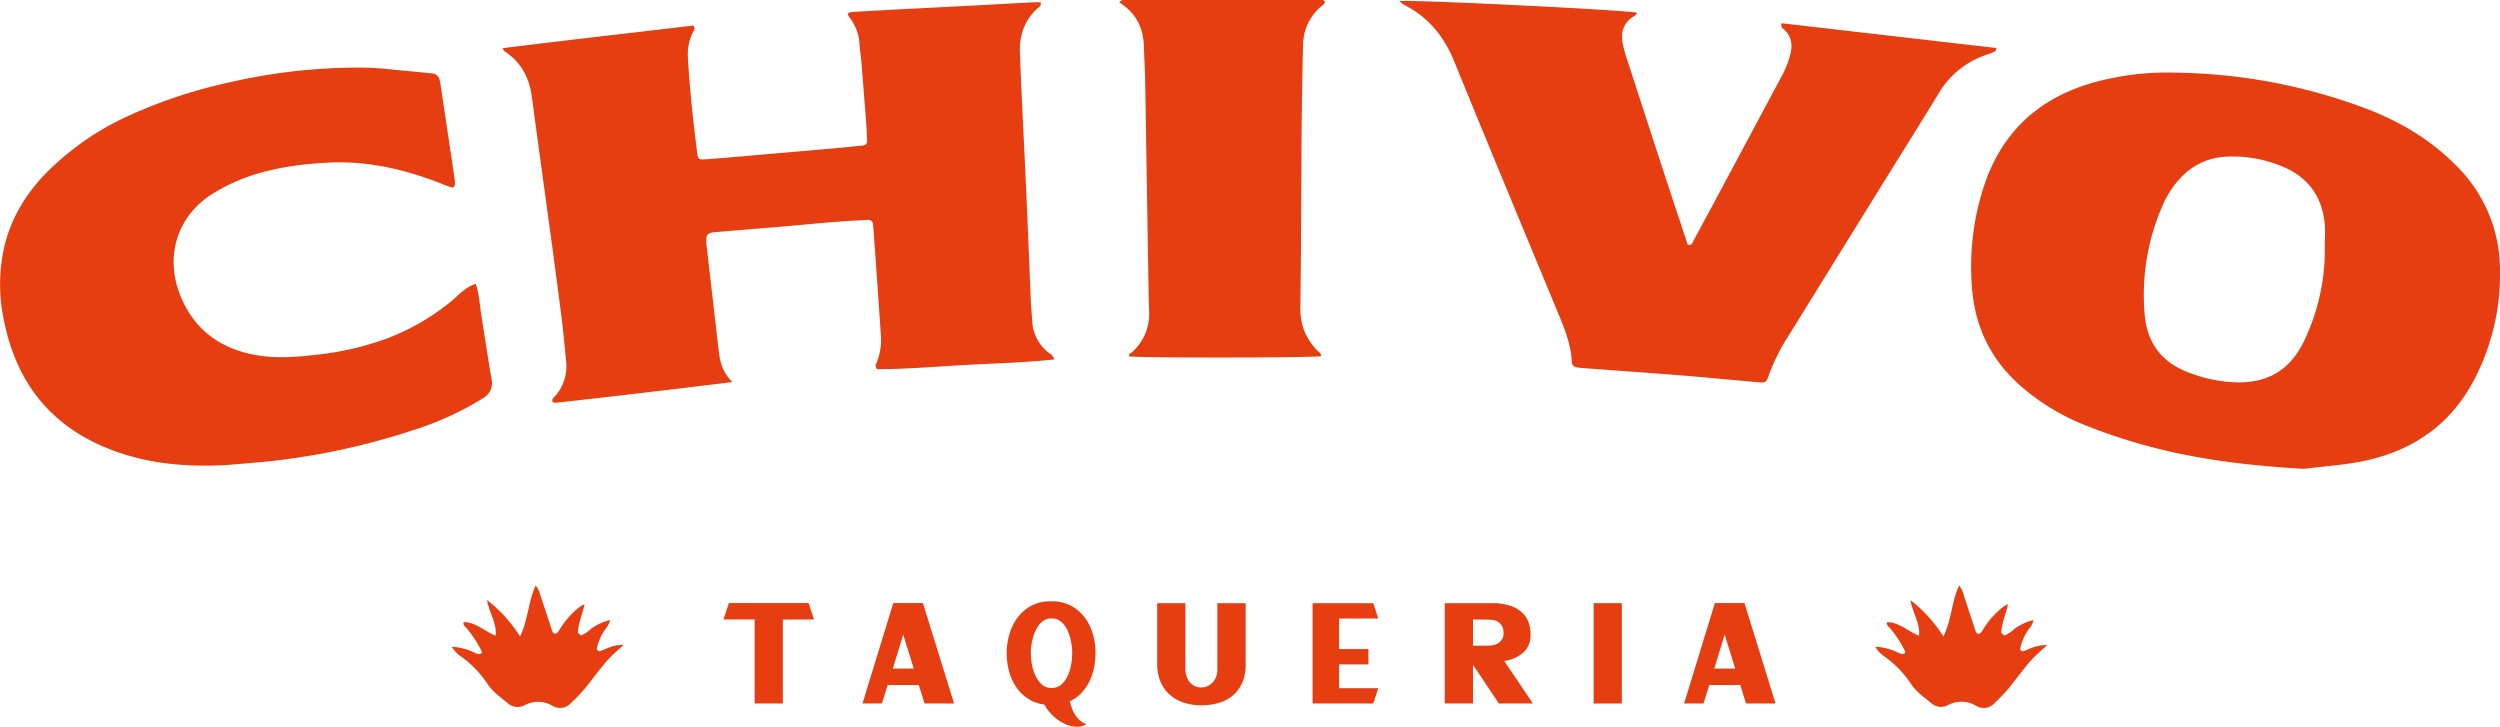 <svg xmlns="http://www.w3.org/2000/svg" viewBox="0 0 860 250"><defs><style>.cls-1{fill:#e63d11;}</style></defs><title>Recurso 1</title><g id="Capa_2" data-name="Capa 2"><g id="Capa_1-2" data-name="Capa 1"><path class="cls-1" d="M269.3,213.13V242h-9.7v-28.9H248.87l1.86-5.64h27.44l1.86,5.64Z"/><path class="cls-1" d="M318.06,242l-2-6.37H305.37l-2,6.37h-6.67l10.59-34.54h10.19L328.2,242Zm-10.93-12h7.2l-3.62-11.71Z"/><path class="cls-1" d="M368,241.25a23.81,23.81,0,0,0,.73,2.38,11.77,11.77,0,0,0,1.11,2.25,9.12,9.12,0,0,0,1.61,1.91,6.56,6.56,0,0,0,2.28,1.3,5.86,5.86,0,0,1-3.48.9,10.2,10.2,0,0,1-4-1,15.29,15.29,0,0,1-3.87-2.62,15.58,15.58,0,0,1-3.13-4,13.47,13.47,0,0,1-6-2.28,14.83,14.83,0,0,1-4.14-4.46,18.82,18.82,0,0,1-2.3-6,25.13,25.13,0,0,1-.44-6.91,24.3,24.3,0,0,1,1.05-5.12,17,17,0,0,1,2.62-5.14,14.52,14.52,0,0,1,4.58-4,13.85,13.85,0,0,1,6.89-1.6h.2a13.81,13.81,0,0,1,6.88,1.6,14.3,14.3,0,0,1,4.58,4,16.78,16.78,0,0,1,2.62,5.14,22.32,22.32,0,0,1,1,5.12,26.47,26.47,0,0,1-.25,5.85A19.34,19.34,0,0,1,375,233.9a16.47,16.47,0,0,1-2.89,4.36A12.67,12.67,0,0,1,368,241.25Zm-13.33-18.37a25,25,0,0,0,.15,4.7A16.13,16.13,0,0,0,356,232a9.78,9.78,0,0,0,2.25,3.33,4.78,4.78,0,0,0,3.41,1.32h.19a4.78,4.78,0,0,0,3.41-1.32,9.6,9.6,0,0,0,2.23-3.33,17.66,17.66,0,0,0,1.15-4.46,21.94,21.94,0,0,0,.12-4.7c0-.26-.09-.69-.17-1.28a18.93,18.93,0,0,0-.41-2,18.73,18.73,0,0,0-.79-2.32,9.78,9.78,0,0,0-1.25-2.21,6.57,6.57,0,0,0-1.81-1.64,4.74,4.74,0,0,0-2.48-.64h-.19a4.77,4.77,0,0,0-2.48.64,6.57,6.57,0,0,0-1.81,1.64,10.25,10.25,0,0,0-1.27,2.21,15,15,0,0,0-.81,2.32,16.93,16.93,0,0,0-.42,2C354.75,222.19,354.69,222.62,354.66,222.88Z"/><path class="cls-1" d="M428.5,207.49v20.82a15.85,15.85,0,0,1-1.05,6.25,12,12,0,0,1-3.11,4.46,13.23,13.23,0,0,1-4.83,2.69,20.16,20.16,0,0,1-6.25.91,19.08,19.08,0,0,1-6.1-.93,13.71,13.71,0,0,1-4.8-2.74,12.42,12.42,0,0,1-3.16-4.49,15.73,15.73,0,0,1-1.13-6.15V207.49h9.71v22.78a7.18,7.18,0,0,0,.34,2.21,6.24,6.24,0,0,0,1,2,5,5,0,0,0,4.11,2,5,5,0,0,0,2.31-.52,5.62,5.62,0,0,0,1.76-1.37,5.7,5.7,0,0,0,1.1-1.93,6.82,6.82,0,0,0,.37-2.26V207.49Z"/><path class="cls-1" d="M460.65,236.74h13.47L472.41,242H451.53V207.49h20.88l1.71,5.29H460.65v10.49h10.09v5.29H460.65Z"/><path class="cls-1" d="M515.62,242l-8.91-13.32V242H497V207.49h16.37a19.45,19.45,0,0,1,6,.84,10.79,10.79,0,0,1,4.26,2.42,9,9,0,0,1,2.38,3.87,12.9,12.9,0,0,1,.41,5.17,7.5,7.5,0,0,1-2.47,4.75,12.54,12.54,0,0,1-6.49,2.84L527.33,242Zm-8.91-28.9v9h5a12.56,12.56,0,0,0,1.57-.12,5.49,5.49,0,0,0,1.79-.56,4.41,4.41,0,0,0,1.49-1.28,3.49,3.49,0,0,0,.64-2.2,4.86,4.86,0,0,0-.54-2.67,3.91,3.91,0,0,0-1.52-1.45,5.51,5.51,0,0,0-2-.59c-.72-.06-1.4-.09-2-.09Z"/><path class="cls-1" d="M548.21,242V207.49h9.7V242Z"/><path class="cls-1" d="M600.64,242l-2-6.37H588L586,242h-6.67l10.59-34.54H600.1L610.78,242Zm-10.93-12h7.2l-3.62-11.71Z"/><path class="cls-1" d="M748.54,25A192.57,192.57,0,0,1,814.29,37.5C825.7,41.89,836,48,844.69,56.73A50.38,50.38,0,0,1,860,92.94a78,78,0,0,1-8.76,37.45c-8,15.42-20.81,24.47-37.74,28.12-6.65,1.43-13.44,1.82-20.16,2.68a12.23,12.23,0,0,1-2.42,0c-17.28-1.06-34.42-3.06-51.19-7.51a194.28,194.28,0,0,1-22.93-7.61,76.48,76.48,0,0,1-21.35-13c-10.39-9-16-20.31-17.06-33.85a88.63,88.63,0,0,1,3.89-34.57c6.18-19.32,19.31-31.29,38.91-36.54A94.81,94.81,0,0,1,748.54,25Zm51.19,59.73c0-2.56.21-5.14,0-7.67-.93-9.4-5.71-16.17-14.61-19.78a43.76,43.76,0,0,0-19.4-3.38A22.56,22.56,0,0,0,751.31,60,32,32,0,0,0,743.8,71a76.46,76.46,0,0,0-6,37.5c.83,9.16,5.54,15.81,14.38,19.37a49.82,49.82,0,0,0,16,3.61c12.44.7,20-4.85,24.5-14.34.34-.72.67-1.45,1-2.19A72.37,72.37,0,0,0,799.73,84.68Z"/><path class="cls-1" d="M190,138.11c-.16-1,.62-1.45,1.1-2A15.52,15.52,0,0,0,194.72,124c-.49-4.93-.92-9.87-1.55-14.78-1.48-11.57-3-23.14-4.61-34.7-1.84-13.62-3.76-27.23-5.54-40.87-.87-6.7-3.6-12.2-9.47-16-.22-.14-.32-.49-.68-1.07,22-2.77,43.88-5.19,65.61-7.79.84,1,.19,1.67-.13,2.31a17.33,17.33,0,0,0-1.7,8.86c.61,10.85,1.82,21.66,3.15,32.45.31,2.45.46,2.56,3.15,2.38,5-.35,10-.81,15-1.24q15.21-1.32,30.41-2.65c2.74-.24,5.46-.57,8.2-.81,1.15-.11,1.78-.6,1.72-1.8-.11-2.08-.16-4.16-.32-6.23q-.81-10.51-1.67-21c-.16-1.91-.47-3.81-.62-5.72a16.26,16.26,0,0,0-3.41-9.31c-1-1.28-.66-1.83,1.15-1.93q7-.4,14-.79c8.55-.44,17.1-.86,25.65-1.31,7.58-.39,15.16-.82,22.75-1.23.75,0,1.5,0,2.18,0,.29,1.36-.63,1.67-1.15,2.15-4.45,4.1-6.19,9.24-6,15.12q.45,11.27,1,22.53c.46,10.22,1,20.44,1.42,30.66.47,10.71.88,21.41,1.34,32.12.1,2.39.36,4.78.49,7.18a14.69,14.69,0,0,0,5.2,10.46c.8.72,2,1.11,2.38,2.66-10.26,1.1-20.51,1.34-30.73,1.9s-20.26,1.47-30.2,1.43a1.51,1.51,0,0,1-.27-2,21.06,21.06,0,0,0,1.5-10.34q-1.17-17.47-2.43-34.93c-.05-.8-.14-1.59-.22-2.39a1.62,1.62,0,0,0-1.89-1.67c-3.55.19-7.1.36-10.64.64-6,.48-11.9,1.06-17.86,1.58l-24.14,2a7,7,0,0,0-1.42.28A1.8,1.8,0,0,0,243,82a15.23,15.23,0,0,0,0,1.91q2.13,18.59,4.29,37.16c.43,3.69,1.4,7.19,4.66,10.36-20.62,2.52-40.43,4.88-60.27,7.07C191.1,138.53,190.44,138.71,190,138.11Z"/><path class="cls-1" d="M77.7,160c-14.19.68-25.85-.54-37.14-4.44-21.53-7.45-34.39-22.42-39-44.4a58.89,58.89,0,0,1,0-26.64C3.94,74.81,9,66.55,16,59.39A95.6,95.6,0,0,1,44.44,39.74,170.68,170.68,0,0,1,79.27,28.26a197,197,0,0,1,45.15-5c6,0,11.92.87,17.87,1.37,2.09.18,4.18.42,6.27.62a2.82,2.82,0,0,1,2.68,2.35c.15.62.28,1.25.37,1.88q2.38,15.89,4.74,31.78c.09.63.13,1.27.17,1.91,0,1-.5,1.56-1.42,1.24-1.37-.47-2.71-1-4.06-1.55-12.16-4.68-24.68-7.56-37.82-6.93-9.37.46-18.65,1.67-27.58,4.75a63.22,63.22,0,0,0-11.78,5.52C60.5,74.13,56.8,88.59,62,101.6c4.64,11.62,13.55,18.31,26,20.54,7.12,1.27,14.18.69,21.25-.15a102,102,0,0,0,24.42-5.76,79.89,79.89,0,0,0,20.84-12c2.95-2.32,5.35-5.45,9.18-6.59,1.13,3.5,1.33,7.16,1.89,10.75,1.14,7.27,2.22,14.54,3.48,21.78a6,6,0,0,1-3,6.87,104.28,104.28,0,0,1-23.67,10.84,240.07,240.07,0,0,1-50,10.83C86.68,159.25,81,159.71,77.7,160Z"/><path class="cls-1" d="M481.35.37c6.93-.44,77.32,3.05,81.76,4-.17.91-1,1.16-1.65,1.6-3.12,2.25-3.94,5.35-3.27,8.91A42.49,42.49,0,0,0,559.57,20q6.81,21,13.67,42c2.44,7.44,4.92,14.86,7.36,22.22,1.52.28,1.67-.87,2.07-1.62q6.86-12.69,13.65-25.39c5.6-10.45,11.16-20.91,16.77-31.36a31.8,31.8,0,0,0,2.78-7.12c.86-3.39.42-6.34-2.32-8.74A1.6,1.6,0,0,1,612.87,8l73.86,8.52c0,1.21-.86,1.37-1.56,1.66-1,.42-2.13.75-3.18,1.16A29.75,29.75,0,0,0,667.11,31.8c-7,11.48-14.19,22.89-21.28,34.34q-15.2,24.52-30.38,49.05a69.44,69.44,0,0,0-7.08,14.13c-.8,2.31-1.08,2.39-3.59,2.17-8.85-.78-17.69-1.64-26.54-2.36-10.3-.83-20.61-1.54-30.92-2.31-1.61-.12-3.22-.2-4.82-.43a1.91,1.91,0,0,1-1.79-1.93c-.26-5.36-2.07-10.31-4.09-15.21C524.53,80,512.31,50.75,500.38,21.41,496.85,12.7,491.5,5.93,483,1.67A13.13,13.13,0,0,1,481.35.37Z"/><path class="cls-1" d="M385,.7c.69-.41.94-.7,1.19-.7Q420.63,0,455,0c.24,0,.48.29.74.46,0,1.09-1,1.49-1.67,2.09a17.64,17.64,0,0,0-5.82,13.19c-.58,21.9-.56,43.81-.7,65.71,0,7.83-.15,15.67-.21,23.5a23,23,0,0,0,1.18,8.5,21.44,21.44,0,0,0,4.69,7.2c.5.53,1.37.91,1.19,1.89-3.95.56-61.37.61-66,.06-.23-.83.54-1.06,1-1.44a17.48,17.48,0,0,0,5.89-14.13c-.26-9.91-.39-19.82-.55-29.73q-.4-24.93-.8-49.87c-.07-3.84-.34-7.67-.45-11.5-.16-6-2.4-10.86-7.39-14.38C385.8,1.4,385.57,1.17,385,.7Z"/><path class="cls-1" d="M698.86,222.9c-.91.32-1.77.75-2.68,1.07a.9.9,0,0,1-1.2-1,18.1,18.1,0,0,1,2.9-6.53,7.15,7.15,0,0,0,1.65-3.12,17.24,17.24,0,0,0-6.77,3.19,11.55,11.55,0,0,1-3.2,2.11l-.24.23.24-.23-1.11-.88c.08-3.37,1.59-6.44,2.3-9.88a13.43,13.43,0,0,0-1.47.77,28.27,28.27,0,0,0-7.27,8.21c-.34.55-.73,1.15-1.41,1.16s-.94-.71-1.14-1.32c-1.29-3.94-2.58-7.89-3.91-11.82a7.77,7.77,0,0,0-1.62-3.43c-2.56,5.43-2.52,11.54-5.38,17.53a48.74,48.74,0,0,0-11.35-12.52c.73,4.49,3.42,7.87,2.94,12.25-3.87-1.51-6.79-4.66-11-4.66-.28,1,.48,1.5,1,2a38.36,38.36,0,0,1,5,7.59c.19.36.5.89-.07,1.22a1.31,1.31,0,0,1-.87.11,7.33,7.33,0,0,1-1.36-.48,20.09,20.09,0,0,0-7.79-2,11.56,11.56,0,0,0,3.65,3.66,36.15,36.15,0,0,1,8.59,9c1.78,2.74,4.44,4.61,6.93,6.64a5.06,5.06,0,0,0,5.85.81,9.72,9.72,0,0,1,9.69.21A5,5,0,0,0,686,242a62.91,62.91,0,0,0,4.67-4.85c1.46-1.69,2.75-3.54,4.16-5.29s2.76-3.55,4.3-5.18,3.22-3,5.07-4.75A13,13,0,0,0,698.86,222.9Z"/><path class="cls-1" d="M209.21,222.88c-.91.32-1.77.74-2.68,1.07a.9.9,0,0,1-1.2-1,18.1,18.1,0,0,1,2.9-6.53,7.15,7.15,0,0,0,1.65-3.12,17.17,17.17,0,0,0-6.77,3.19,11.55,11.55,0,0,1-3.2,2.11l-.24.23.24-.23-1.11-.88c.08-3.37,1.59-6.44,2.3-9.88a11.88,11.88,0,0,0-1.47.77,28.27,28.27,0,0,0-7.27,8.21c-.34.55-.73,1.15-1.41,1.16s-.94-.71-1.14-1.32c-1.29-4-2.58-7.89-3.91-11.82a7.66,7.66,0,0,0-1.62-3.43c-2.56,5.42-2.52,11.54-5.38,17.53a48.74,48.74,0,0,0-11.35-12.52c.73,4.49,3.42,7.87,2.94,12.25-3.87-1.51-6.79-4.66-11-4.66-.28,1.05.49,1.5,1,2.05a38.36,38.36,0,0,1,5,7.59c.19.36.5.89-.07,1.22a1.31,1.31,0,0,1-.87.11,7.33,7.33,0,0,1-1.36-.48,19.87,19.87,0,0,0-7.79-2,11.56,11.56,0,0,0,3.65,3.66,36.28,36.28,0,0,1,8.59,9c1.78,2.75,4.44,4.62,6.93,6.65a5.07,5.07,0,0,0,5.85.81,9.72,9.72,0,0,1,9.7.21,5,5,0,0,0,6.23-.93,62.91,62.91,0,0,0,4.67-4.85c1.47-1.69,2.75-3.54,4.16-5.29s2.76-3.55,4.3-5.19,3.22-3,5.07-4.74A12.84,12.84,0,0,0,209.21,222.88Z"/></g></g></svg>